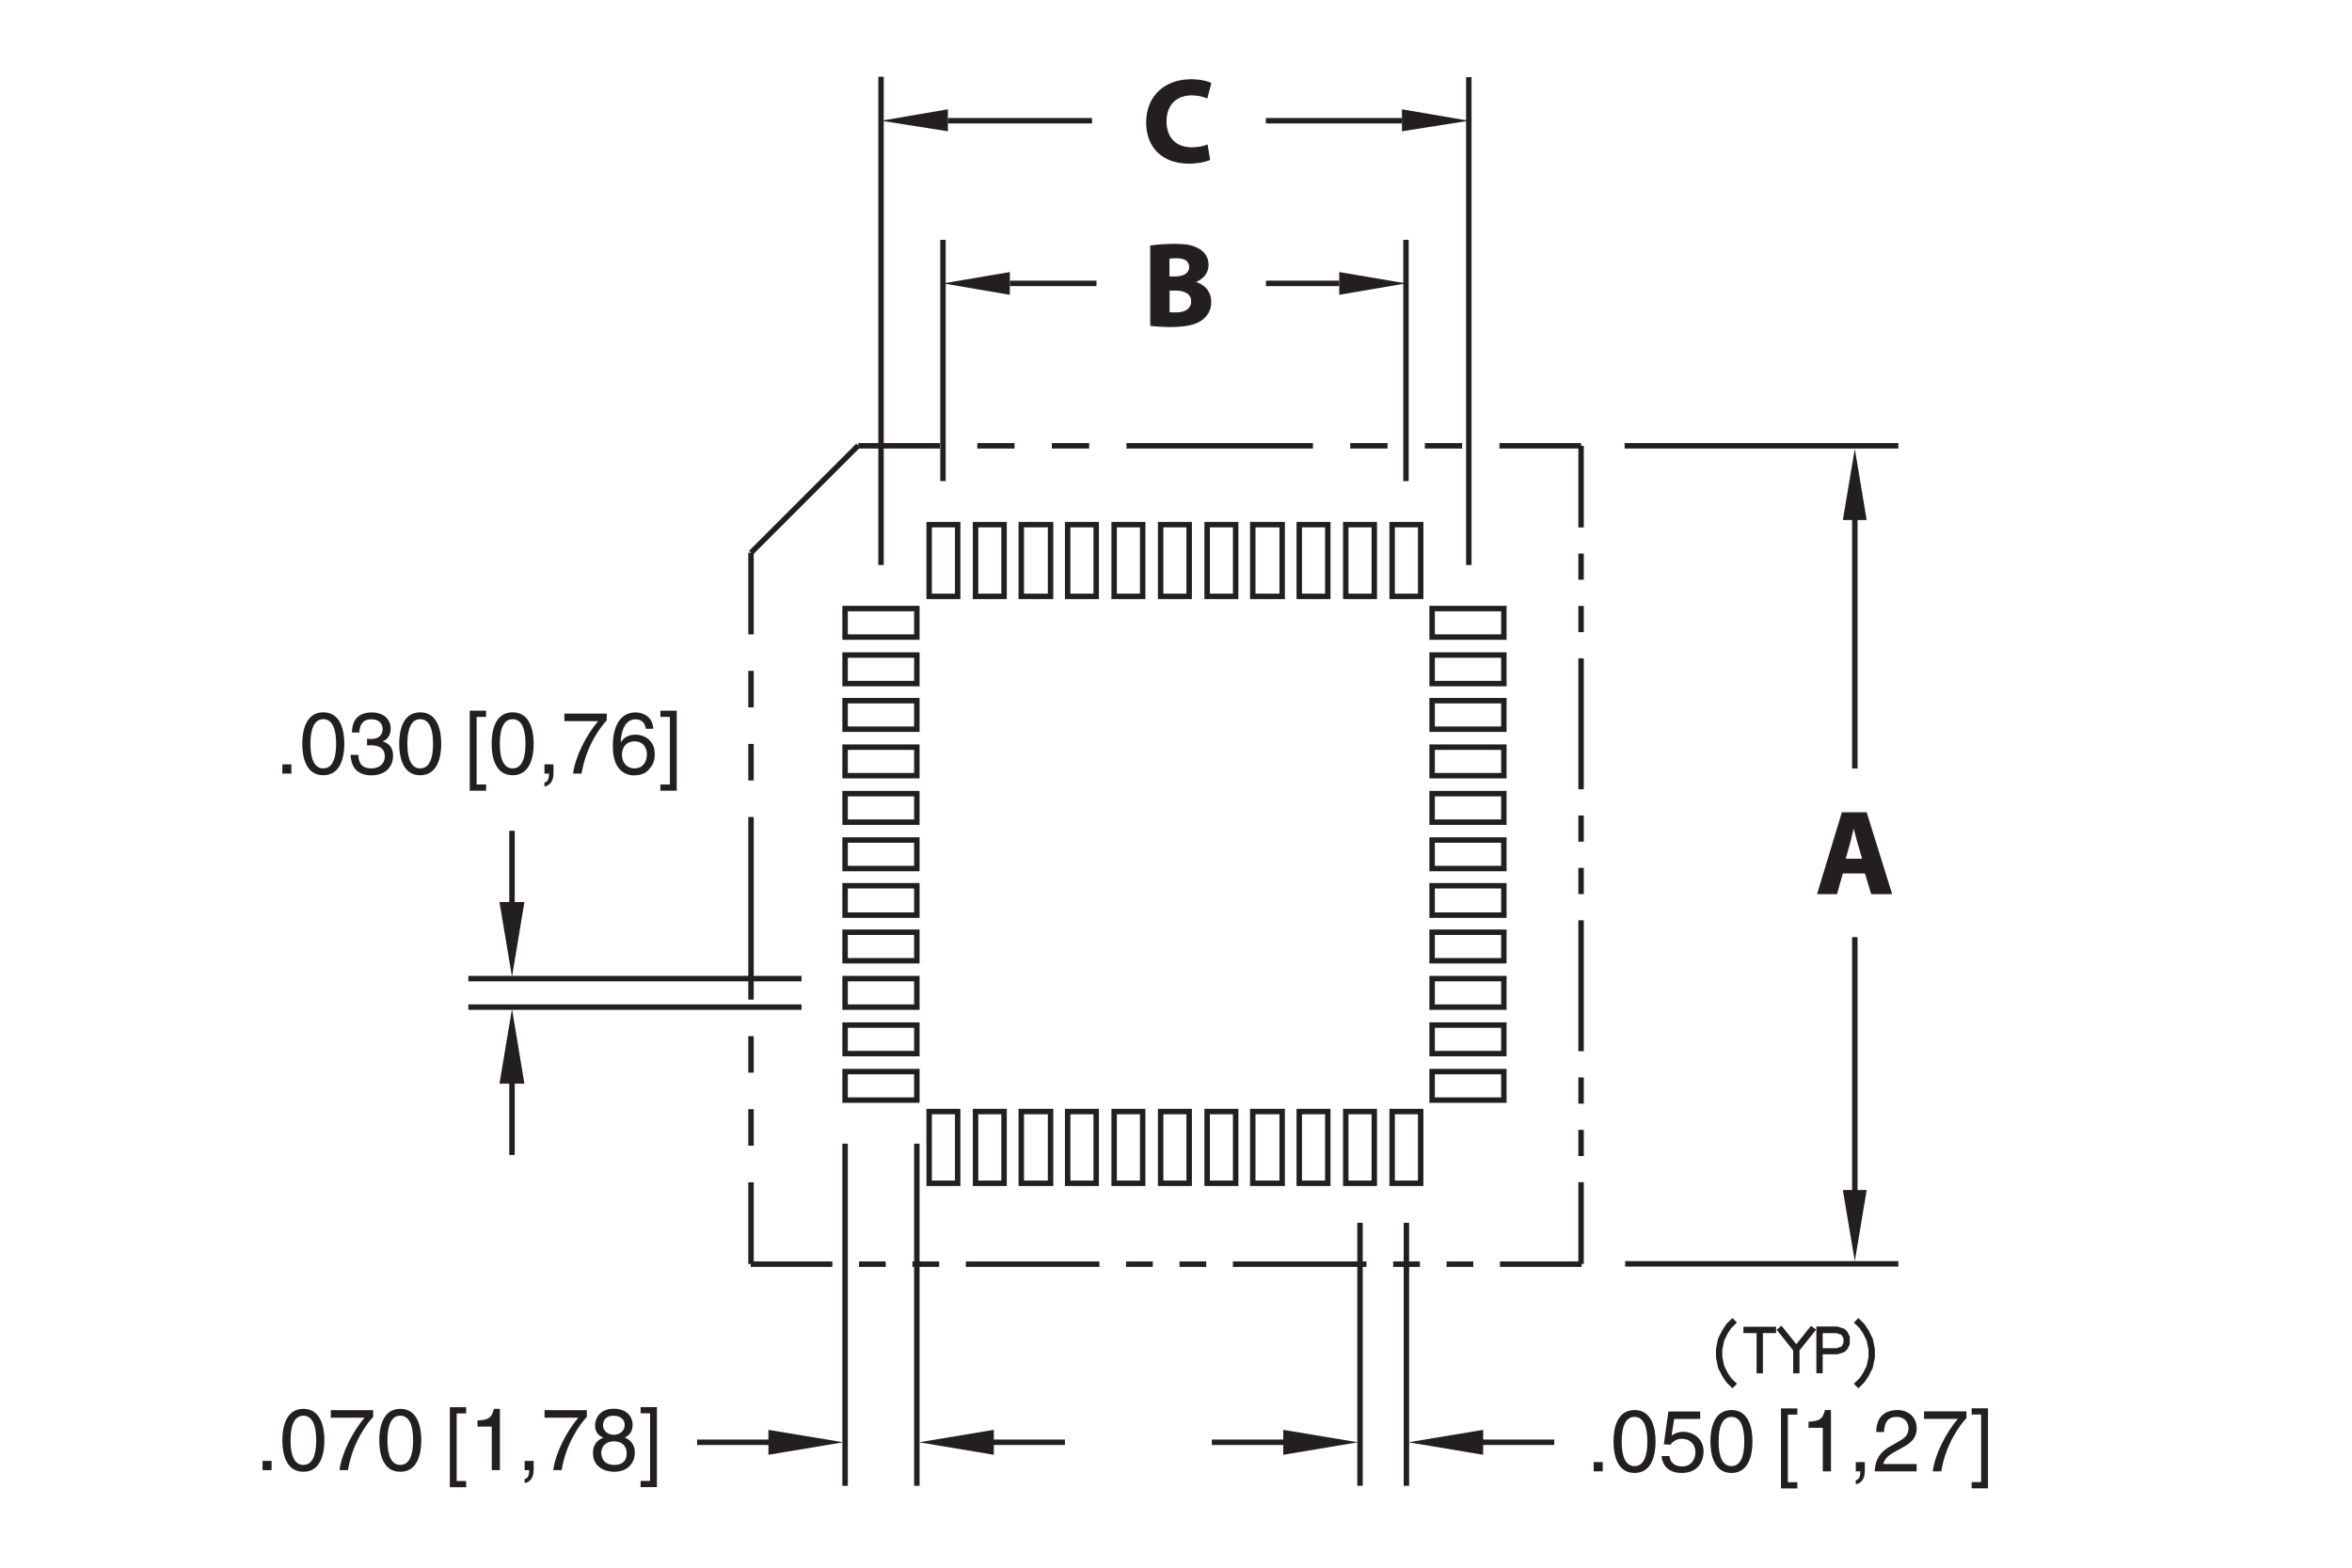 <?xml version="1.0" encoding="utf-8"?>
<!-- Generator: Adobe Illustrator 15.1.0, SVG Export Plug-In  -->
<!DOCTYPE svg PUBLIC "-//W3C//DTD SVG 1.1//EN" "http://www.w3.org/Graphics/SVG/1.1/DTD/svg11.dtd">
<svg version="1.1"
	 xmlns="http://www.w3.org/2000/svg" xmlns:xlink="http://www.w3.org/1999/xlink" xmlns:a="http://ns.adobe.com/AdobeSVGViewerExtensions/3.0/"
	 x="0px" y="0px" width="216px" height="144px" viewBox="-23.41 -5.6 216 144" style="enable-background:new -23.41 -5.6 216 144;"
	 xml:space="preserve">
<style type="text/css">
<![CDATA[
	.st0{font-size:6.549;}
	
		.st1{fill:none;stroke:#231F20;stroke-width:0.5;stroke-miterlimit:10;stroke-dasharray:12.263,2.453,2.453,2.453,2.453,2.453;}
	.st2{fill:none;stroke:#231F20;stroke-width:0.5;stroke-miterlimit:10;stroke-dasharray:3.355,3.355,3.355,3.355;}
	
		.st3{fill:none;stroke:#231F20;stroke-width:0.5;stroke-miterlimit:10;stroke-dasharray:16.776,3.355,3.355,3.355,3.355,3.355;}
	.st4{fill:none;stroke:#231F20;stroke-width:0.5;stroke-miterlimit:10;stroke-dasharray:2.406,2.406,2.406,2.406;}
	.st5{fill:none;stroke:#231F20;stroke-width:0.5;stroke-miterlimit:10;stroke-dasharray:2.453,2.453,2.453,2.453;}
	.st6{fill:#231F20;}
	.st7{fill:none;stroke:#231F20;stroke-width:0.5;stroke-miterlimit:10;}
	
		.st8{fill:none;stroke:#231F20;stroke-width:0.5;stroke-miterlimit:10;stroke-dasharray:12.029,2.406,2.406,2.406,2.406,2.406;}
	.st9{fill-rule:evenodd;clip-rule:evenodd;fill:#231F20;}
	.st10{font-size:8.004;}
	.st11{fill:none;stroke:#231F20;stroke-width:0.5;stroke-miterlimit:10;stroke-dasharray:3.425,3.425,3.425,3.425;}
	.st12{fill:#231F20;stroke:#231F20;stroke-width:0.1;}
	.st13{fill:#231F20;stroke:#231F20;stroke-width:0.5;}
	.st14{font-size:5.094;}
	.st15{font-family:'Helvetica';}
	.st16{font-size:11;}
	
		.st17{fill:none;stroke:#231F20;stroke-width:0.5;stroke-miterlimit:10;stroke-dasharray:17.127,3.425,3.425,3.425,3.425,3.425;}
	.st18{font-family:'Simplex';}
	.st19{font-family:'MyriadPro-Bold';}
]]>
</style>
<defs>
</defs>
<rect x="54.2" y="88.56" class="st7" width="6.59" height="2.62"/>
<rect x="54.2" y="92.83" class="st7" width="6.59" height="2.62"/>
<rect x="54.2" y="75.76" class="st7" width="6.59" height="2.7"/>
<rect x="54.2" y="71.56" class="st7" width="6.59" height="2.62"/>
<rect x="54.2" y="84.29" class="st7" width="6.59" height="2.62"/>
<rect x="54.2" y="80.03" class="st7" width="6.59" height="2.62"/>
<rect x="74.64" y="96.5" class="st7" width="2.62" height="6.59"/>
<rect x="61.92" y="96.5" class="st7" width="2.62" height="6.59"/>
<rect x="66.18" y="96.5" class="st7" width="2.62" height="6.59"/>
<rect x="70.38" y="96.5" class="st7" width="2.69" height="6.59"/>
<rect x="83.18" y="96.5" class="st7" width="2.62" height="6.59"/>
<rect x="78.91" y="96.5" class="st7" width="2.62" height="6.59"/>
<rect x="87.45" y="96.5" class="st7" width="2.62" height="6.59"/>
<rect x="54.2" y="50.3" class="st7" width="6.59" height="2.62"/>
<rect x="54.2" y="58.76" class="st7" width="6.59" height="2.62"/>
<rect x="54.2" y="54.57" class="st7" width="6.59" height="2.62"/>
<rect x="54.2" y="67.3" class="st7" width="6.59" height="2.62"/>
<rect x="54.2" y="63.03" class="st7" width="6.59" height="2.62"/>
<rect x="104.44" y="96.5" class="st7" width="2.62" height="6.59"/>
<rect x="95.91" y="96.5" class="st7" width="2.62" height="6.59"/>
<rect x="91.64" y="96.5" class="st7" width="2.7" height="6.59"/>
<rect x="100.18" y="96.5" class="st7" width="2.62" height="6.59"/>
<path class="st7" d="M50.2,84.29h-30.6 M50.2,86.91h-30.6"/>
<path class="st7" d="M63.19,38.59V16.43 M105.71,38.59V16.43 M69.33,20.43h7.96 M99.58,20.43h-6.73"/>
<polyline class="st9" points="69.33,19.39 69.33,21.48 63.19,20.43 "/>
<polyline class="st9" points="99.58,19.39 99.58,21.48 105.71,20.43 "/>
<path class="st7" d="M57.5,1.45V46.3 M111.48,1.49V46.3 M63.64,5.49h13.24 M105.34,5.49h-12.5"/>
<polyline class="st9" points="63.64,4.44 63.64,6.46 57.5,5.49 "/>
<polyline class="st9" points="105.34,4.44 105.34,6.46 111.48,5.49 "/>
<path class="st7" d="M54.2,99.45v31.43 M60.79,99.45v31.43"/>
<g>
	<path class="st12" d="M82.28,17c0.44-0.08,1.32-0.15,2.17-0.15c1.02,0,1.65,0.1,2.2,0.42c0.52,0.28,0.88,0.78,0.88,1.46
		c0,0.65-0.38,1.25-1.22,1.57v0.02c0.85,0.22,1.47,0.87,1.47,1.82c0,0.68-0.31,1.21-0.77,1.58c-0.54,0.43-1.44,0.67-2.92,0.67
		c-0.83,0-1.44-0.06-1.82-0.11V17z M83.95,19.84h0.55c0.89,0,1.35-0.36,1.35-0.91c0-0.56-0.43-0.86-1.19-0.86
		c-0.37,0-0.58,0.02-0.72,0.04V19.84z M83.95,23.13c0.17,0.02,0.36,0.02,0.65,0.02c0.76,0,1.43-0.3,1.43-1.08
		c0-0.74-0.67-1.03-1.51-1.03h-0.57V23.13z"/>
</g>
<g>
	<path class="st12" d="M87.67,9.06c-0.3,0.14-1,0.32-1.89,0.32c-2.56,0-3.88-1.61-3.88-3.72c0-2.53,1.8-3.93,4.05-3.93
		c0.87,0,1.53,0.17,1.83,0.33l-0.35,1.32c-0.33-0.14-0.8-0.27-1.41-0.27c-1.32,0-2.35,0.8-2.35,2.45c0,1.49,0.88,2.42,2.37,2.42
		c0.52,0,1.07-0.1,1.41-0.24L87.67,9.06z"/>
</g>
<g>
	<path class="st13" d="M135.75,121.51l-0.06,0.06l-0.36-0.36l-0.36-0.54l-0.36-0.71l-0.18-0.9v-0.72l0.18-0.9l0.36-0.72l0.36-0.54
		l0.36-0.36l0.06,0.06l-0.36,0.35l-0.35,0.53l-0.35,0.71l-0.18,0.88v0.7l0.18,0.88l0.35,0.7l0.35,0.53L135.75,121.51z"/>
	<path class="st13" d="M139.45,116.6h-1.21v3.7h-0.08v-3.7h-1.21v-0.08h2.5V116.6z"/>
	<path class="st13" d="M143.02,116.58l-1.42,1.77v1.95h-0.08v-1.95l-1.42-1.77l0.06-0.05l1.4,1.74l1.39-1.74L143.02,116.58z"/>
	<path class="st13" d="M146.22,117.81l-0.18,0.37l-0.19,0.19l-0.55,0.18h-1.57v1.74h-0.08v-3.79h1.65l0.55,0.18l0.19,0.19l0.18,0.37
		V117.81z M146.14,117.8v-0.51l-0.17-0.34l-0.16-0.17l-0.52-0.17h-1.56v1.88h1.56l0.52-0.17l0.16-0.17L146.14,117.8z"/>
	<path class="st13" d="M148.52,119.06l-0.18,0.9l-0.36,0.71l-0.36,0.54l-0.36,0.36l-0.06-0.06l0.36-0.35l0.35-0.53l0.35-0.7
		l0.18-0.88v-0.7l-0.18-0.88l-0.35-0.71l-0.35-0.53l-0.36-0.35l0.06-0.06l0.36,0.36l0.36,0.54l0.36,0.72l0.18,0.9V119.06z"/>
</g>
<g>
	<path class="st6" d="M123.78,129.55h-0.83v-0.85h0.83V129.55z"/>
	<path class="st6" d="M126.7,129.7c-1.62,0-1.93-1.72-1.93-2.89c0-1.17,0.31-2.89,1.93-2.89c1.62,0,1.93,1.72,1.93,2.89
		C128.63,127.98,128.32,129.7,126.7,129.7z M126.7,124.55c-0.81,0-1.18,0.85-1.18,2.26c0,1.41,0.37,2.26,1.18,2.26
		c0.81,0,1.18-0.85,1.18-2.26C127.88,125.4,127.51,124.55,126.7,124.55z"/>
	<path class="st6" d="M130.1,126.27c0.24-0.18,0.58-0.35,1.09-0.35c0.91,0,1.85,0.64,1.85,1.8c0,0.63-0.28,1.98-2.04,1.98
		c-0.74,0-1.68-0.3-1.82-1.55h0.73c0.07,0.66,0.56,0.95,1.19,0.95c0.73,0,1.19-0.58,1.19-1.29c0-0.81-0.55-1.25-1.25-1.25
		c-0.41,0-0.78,0.19-1.04,0.54l-0.61-0.03l0.42-3.02h2.92v0.69h-2.39L130.1,126.27z"/>
	<path class="st6" d="M135.6,129.7c-1.62,0-1.93-1.72-1.93-2.89c0-1.17,0.31-2.89,1.93-2.89c1.62,0,1.93,1.72,1.93,2.89
		C137.53,127.98,137.22,129.7,135.6,129.7z M135.6,124.55c-0.81,0-1.18,0.85-1.18,2.26c0,1.41,0.37,2.26,1.18,2.26
		c0.81,0,1.18-0.85,1.18-2.26C136.78,125.4,136.41,124.55,135.6,124.55z"/>
	<path class="st6" d="M140.78,130.55h0.87v0.57h-1.5v-7.35h1.5v0.57h-0.87V130.55z"/>
	<path class="st6" d="M144.74,129.55h-0.75v-4h-1.31v-0.56c0.91-0.06,1.29-0.15,1.51-1.07h0.55V129.55z"/>
	<path class="st6" d="M147.02,128.7h0.83v0.79c0,1.09-0.67,1.22-0.83,1.24v-0.37c0.34-0.03,0.42-0.43,0.42-0.81h-0.42V128.7z"/>
	<path class="st6" d="M148.9,125.94c0-1.83,1.34-2.02,1.95-2.02c0.98,0,1.76,0.63,1.76,1.68c0,1.01-0.67,1.43-1.51,1.88l-0.58,0.32
		c-0.77,0.42-0.94,0.87-0.97,1.08h3.06v0.67h-3.85c0.04-1.17,0.57-1.79,1.32-2.24l0.75-0.43c0.6-0.34,1.03-0.58,1.03-1.31
		c0-0.45-0.29-1.02-1.11-1.02c-1.07,0-1.11,0.99-1.14,1.39H148.9z"/>
	<path class="st6" d="M153.29,124.04h3.89v0.62c-0.56,0.58-1.91,2.38-2.31,4.89h-0.78c0.19-1.55,1.22-3.56,2.3-4.82h-3.1V124.04z"/>
	<path class="st6" d="M158.53,124.33h-0.87v-0.57h1.5v7.35h-1.5v-0.57h0.87V124.33z"/>
</g>
<line class="st7" x1="105.75" y1="106.72" x2="105.75" y2="130.88"/>
<line class="st7" x1="101.49" y1="106.72" x2="101.49" y2="130.88"/>
<line class="st7" x1="94.66" y1="126.88" x2="87.88" y2="126.88"/>
<line class="st7" x1="112.52" y1="126.88" x2="119.33" y2="126.88"/>
<polygon class="st9" points="94.44,128.03 94.44,125.74 101.3,126.88 "/>
<polygon class="st9" points="112.8,125.74 112.8,128.03 105.93,126.88 "/>
<line class="st7" x1="47.39" y1="126.88" x2="40.61" y2="126.88"/>
<line class="st7" x1="67.58" y1="126.88" x2="74.39" y2="126.88"/>
<polygon class="st9" points="47.16,128.03 47.16,125.74 54.03,126.88 "/>
<line class="st7" x1="23.61" y1="93.71" x2="23.61" y2="100.49"/>
<polygon class="st9" points="24.75,93.94 22.46,93.94 23.61,87.07 "/>
<polygon class="st9" points="67.86,125.74 67.86,128.03 60.99,126.88 "/>
<g>
	<path class="st6" d="M1.53,129.44H0.7v-0.85h0.83V129.44z"/>
	<path class="st6" d="M4.45,129.59c-1.62,0-1.93-1.72-1.93-2.89c0-1.17,0.31-2.89,1.93-2.89s1.93,1.72,1.93,2.89
		C6.38,127.87,6.07,129.59,4.45,129.59z M4.45,124.44c-0.81,0-1.18,0.85-1.18,2.26c0,1.41,0.37,2.26,1.18,2.26s1.18-0.85,1.18-2.26
		C5.63,125.29,5.26,124.44,4.45,124.44z"/>
	<path class="st6" d="M6.97,123.93h3.89v0.62c-0.56,0.58-1.91,2.38-2.31,4.89H7.77c0.19-1.55,1.22-3.56,2.3-4.82h-3.1V123.93z"/>
	<path class="st6" d="M13.35,129.59c-1.62,0-1.93-1.72-1.93-2.89c0-1.17,0.31-2.89,1.93-2.89s1.93,1.72,1.93,2.89
		C15.28,127.87,14.97,129.59,13.35,129.59z M13.35,124.44c-0.81,0-1.18,0.85-1.18,2.26c0,1.41,0.37,2.26,1.18,2.26
		s1.18-0.85,1.18-2.26C14.53,125.29,14.16,124.44,13.35,124.44z"/>
	<path class="st6" d="M18.53,130.44h0.87v0.57h-1.5v-7.35h1.5v0.57h-0.87V130.44z"/>
	<path class="st6" d="M22.5,129.44h-0.75v-4h-1.31v-0.56c0.91-0.06,1.29-0.15,1.51-1.07h0.55V129.44z"/>
	<path class="st6" d="M24.77,128.59h0.83v0.79c0,1.09-0.67,1.22-0.83,1.24v-0.37c0.34-0.03,0.42-0.43,0.42-0.81h-0.42V128.59z"/>
	<path class="st6" d="M26.59,123.93h3.89v0.62c-0.56,0.58-1.91,2.38-2.31,4.89H27.4c0.19-1.55,1.22-3.56,2.3-4.82h-3.1V123.93z"/>
	<path class="st6" d="M33.97,126.44c0.76,0.32,0.92,0.95,0.92,1.37c0,0.91-0.58,1.78-1.91,1.78c-0.31,0-0.91-0.08-1.35-0.43
		c-0.58-0.46-0.58-1.07-0.58-1.34c0-0.69,0.36-1.13,0.95-1.37c-0.48-0.18-0.76-0.57-0.76-1.1c0-0.58,0.36-1.55,1.71-1.55
		c1.25,0,1.74,0.79,1.74,1.45C34.69,126.07,34.22,126.31,33.97,126.44z M31.81,127.84c0,0.45,0.22,1.12,1.2,1.12
		c0.51,0,1.13-0.18,1.13-1.07c0-0.76-0.53-1.1-1.17-1.1C32.17,126.8,31.81,127.32,31.81,127.84z M33.96,125.28
		c0-0.34-0.22-0.84-1.05-0.84c-0.75,0-0.94,0.52-0.94,0.88c0,0.54,0.47,0.87,0.99,0.87C33.57,126.19,33.96,125.79,33.96,125.28z"/>
	<path class="st6" d="M36.29,124.22h-0.87v-0.57h1.5v7.35h-1.5v-0.57h0.87V124.22z"/>
</g>
<g>
	<path class="st6" d="M3.36,65.46H2.52v-0.85h0.83V65.46z"/>
	<path class="st6" d="M6.28,65.61c-1.62,0-1.93-1.72-1.93-2.89s0.31-2.89,1.93-2.89s1.93,1.72,1.93,2.89S7.9,65.61,6.28,65.61z
		 M6.28,60.46c-0.81,0-1.18,0.85-1.18,2.26c0,1.41,0.37,2.26,1.18,2.26s1.18-0.85,1.18-2.26C7.46,61.31,7.09,60.46,6.28,60.46z"/>
	<path class="st6" d="M10.29,62.26c0.12,0.01,0.25,0.02,0.37,0.02c0.54,0,1.07-0.22,1.07-0.92c0-0.34-0.2-0.89-1.04-0.89
		c-1,0-1.07,0.82-1.1,1.21H8.91c0-0.83,0.34-1.84,1.82-1.84c1.09,0,1.74,0.63,1.74,1.48c0,0.72-0.42,1.07-0.72,1.16v0.02
		c0.54,0.18,0.94,0.56,0.94,1.31c0,0.92-0.59,1.81-2.03,1.81c-0.42,0-0.77-0.1-1.04-0.25c-0.62-0.33-0.79-0.98-0.84-1.63H9.5
		c0.02,0.53,0.15,1.24,1.2,1.24c0.72,0,1.23-0.44,1.23-1.09c0-0.95-0.83-1.03-1.31-1.03c-0.1,0-0.22,0.01-0.32,0.01V62.26z"/>
	<path class="st6" d="M15.18,65.61c-1.62,0-1.93-1.72-1.93-2.89s0.31-2.89,1.93-2.89s1.93,1.72,1.93,2.89S16.8,65.61,15.18,65.61z
		 M15.18,60.46c-0.81,0-1.18,0.85-1.18,2.26c0,1.41,0.37,2.26,1.18,2.26s1.18-0.85,1.18-2.26C16.36,61.31,15.99,60.46,15.18,60.46z"
		/>
	<path class="st6" d="M20.36,66.46h0.87v0.57h-1.5v-7.35h1.5v0.57h-0.87V66.46z"/>
	<path class="st6" d="M23.67,65.61c-1.62,0-1.93-1.72-1.93-2.89s0.31-2.89,1.93-2.89s1.93,1.72,1.93,2.89S25.29,65.61,23.67,65.61z
		 M23.67,60.46c-0.81,0-1.18,0.85-1.18,2.26c0,1.41,0.37,2.26,1.18,2.26s1.18-0.85,1.18-2.26C24.85,61.31,24.48,60.46,23.67,60.46z"
		/>
	<path class="st6" d="M26.59,64.61h0.83v0.79c0,1.09-0.67,1.22-0.83,1.24v-0.37c0.34-0.03,0.42-0.43,0.42-0.81h-0.42V64.61z"/>
	<path class="st6" d="M28.42,59.95h3.89v0.62c-0.56,0.58-1.91,2.38-2.31,4.89h-0.78c0.19-1.55,1.22-3.56,2.3-4.82h-3.1V59.95z"/>
	<path class="st6" d="M35.91,61.33c-0.09-0.5-0.36-0.86-0.97-0.86c-1.11,0-1.34,1.49-1.34,2.08l0.02,0.02
		c0.18-0.3,0.57-0.69,1.34-0.69c0.69,0,1.76,0.44,1.76,1.79c0,0.58-0.15,0.99-0.54,1.41c-0.3,0.33-0.63,0.54-1.43,0.54
		c-0.43,0-1.05-0.19-1.45-0.82c-0.34-0.53-0.43-1.22-0.43-1.95c0-1.23,0.4-3.01,2.08-3.01c0.65,0,1.57,0.35,1.64,1.5H35.91z
		 M34.89,64.98c0.67,0,1.11-0.53,1.11-1.29c0-0.5-0.26-1.19-1.14-1.19c-0.78,0-1.15,0.56-1.15,1.23
		C33.7,64.33,34.06,64.98,34.89,64.98z"/>
	<path class="st6" d="M38.11,60.25h-0.87v-0.57h1.5v7.35h-1.5v-0.57h0.87V60.25z"/>
</g>
<rect x="74.64" y="42.59" class="st7" width="2.62" height="6.59"/>
<rect x="61.92" y="42.59" class="st7" width="2.62" height="6.59"/>
<rect x="66.18" y="42.59" class="st7" width="2.62" height="6.59"/>
<rect x="70.38" y="42.59" class="st7" width="2.69" height="6.59"/>
<rect x="83.18" y="42.59" class="st7" width="2.62" height="6.59"/>
<rect x="78.91" y="42.59" class="st7" width="2.62" height="6.59"/>
<rect x="87.45" y="42.59" class="st7" width="2.62" height="6.59"/>
<rect x="104.44" y="42.59" class="st7" width="2.62" height="6.59"/>
<rect x="95.91" y="42.59" class="st7" width="2.62" height="6.59"/>
<rect x="91.64" y="42.59" class="st7" width="2.7" height="6.59"/>
<rect x="100.18" y="42.59" class="st7" width="2.62" height="6.59"/>
<rect x="108.11" y="88.56" class="st7" width="6.59" height="2.62"/>
<rect x="108.11" y="92.83" class="st7" width="6.59" height="2.62"/>
<rect x="108.11" y="75.76" class="st7" width="6.59" height="2.7"/>
<rect x="108.11" y="71.56" class="st7" width="6.59" height="2.62"/>
<rect x="108.11" y="84.29" class="st7" width="6.59" height="2.62"/>
<rect x="108.11" y="80.03" class="st7" width="6.59" height="2.62"/>
<rect x="108.11" y="50.3" class="st7" width="6.59" height="2.62"/>
<rect x="108.11" y="58.76" class="st7" width="6.59" height="2.62"/>
<rect x="108.11" y="54.57" class="st7" width="6.59" height="2.62"/>
<rect x="108.11" y="67.3" class="st7" width="6.59" height="2.62"/>
<rect x="108.11" y="63.03" class="st7" width="6.59" height="2.62"/>
<line class="st7" x1="23.61" y1="77.48" x2="23.61" y2="70.71"/>
<polygon class="st9" points="24.75,77.26 22.46,77.26 23.61,84.13 "/>
<g>
	<path class="st12" d="M145.79,74.58l-0.53,1.9h-1.73l2.25-7.42h2.2l2.31,7.42h-1.82l-0.57-1.9H145.79z M147.67,73.33l-0.46-1.57
		c-0.13-0.44-0.26-0.99-0.38-1.43h-0.02c-0.11,0.44-0.22,1-0.34,1.43l-0.44,1.57H147.67z"/>
</g>
<line class="st7" x1="146.93" y1="103.92" x2="146.93" y2="80.48"/>
<polygon class="st9" points="148.02,103.71 145.83,103.71 146.93,110.25 "/>
<line class="st7" x1="146.93" y1="41.95" x2="146.93" y2="64.99"/>
<polygon class="st9" points="148.02,42.17 145.83,42.17 146.93,35.63 "/>
<line class="st7" x1="125.79" y1="35.35" x2="150.93" y2="35.35"/>
<line class="st7" x1="125.84" y1="110.49" x2="150.93" y2="110.49"/>
<g>
	<g>
		<line class="st7" x1="45.53" y1="110.52" x2="53.03" y2="110.52"/>
		<line class="st5" x1="55.48" y1="110.52" x2="64.06" y2="110.52"/>
		<line class="st1" x1="65.29" y1="110.52" x2="113.12" y2="110.52"/>
		<line class="st7" x1="114.34" y1="110.52" x2="121.84" y2="110.52"/>
	</g>
</g>
<g>
	<g>
		<line class="st7" x1="55.41" y1="35.35" x2="62.91" y2="35.35"/>
		<line class="st11" x1="66.34" y1="35.35" x2="78.33" y2="35.35"/>
		<line class="st17" x1="80.04" y1="35.35" x2="112.58" y2="35.35"/>
		<line class="st7" x1="114.29" y1="35.35" x2="121.79" y2="35.35"/>
	</g>
</g>
<g>
	<g>
		<line class="st7" x1="121.79" y1="110.49" x2="121.79" y2="102.99"/>
		<line class="st4" x1="121.79" y1="100.59" x2="121.79" y2="92.17"/>
		<line class="st8" x1="121.79" y1="90.96" x2="121.79" y2="44.05"/>
		<line class="st7" x1="121.79" y1="42.85" x2="121.79" y2="35.35"/>
	</g>
</g>
<g>
	<g>
		<line class="st7" x1="45.56" y1="110.5" x2="45.56" y2="103"/>
		<line class="st2" x1="45.56" y1="99.64" x2="45.56" y2="87.9"/>
		<line class="st3" x1="45.56" y1="86.22" x2="45.56" y2="54.35"/>
		<line class="st7" x1="45.56" y1="52.67" x2="45.56" y2="45.17"/>
	</g>
</g>
<line class="st7" x1="45.56" y1="45.17" x2="55.4" y2="35.33"/>
</svg>
